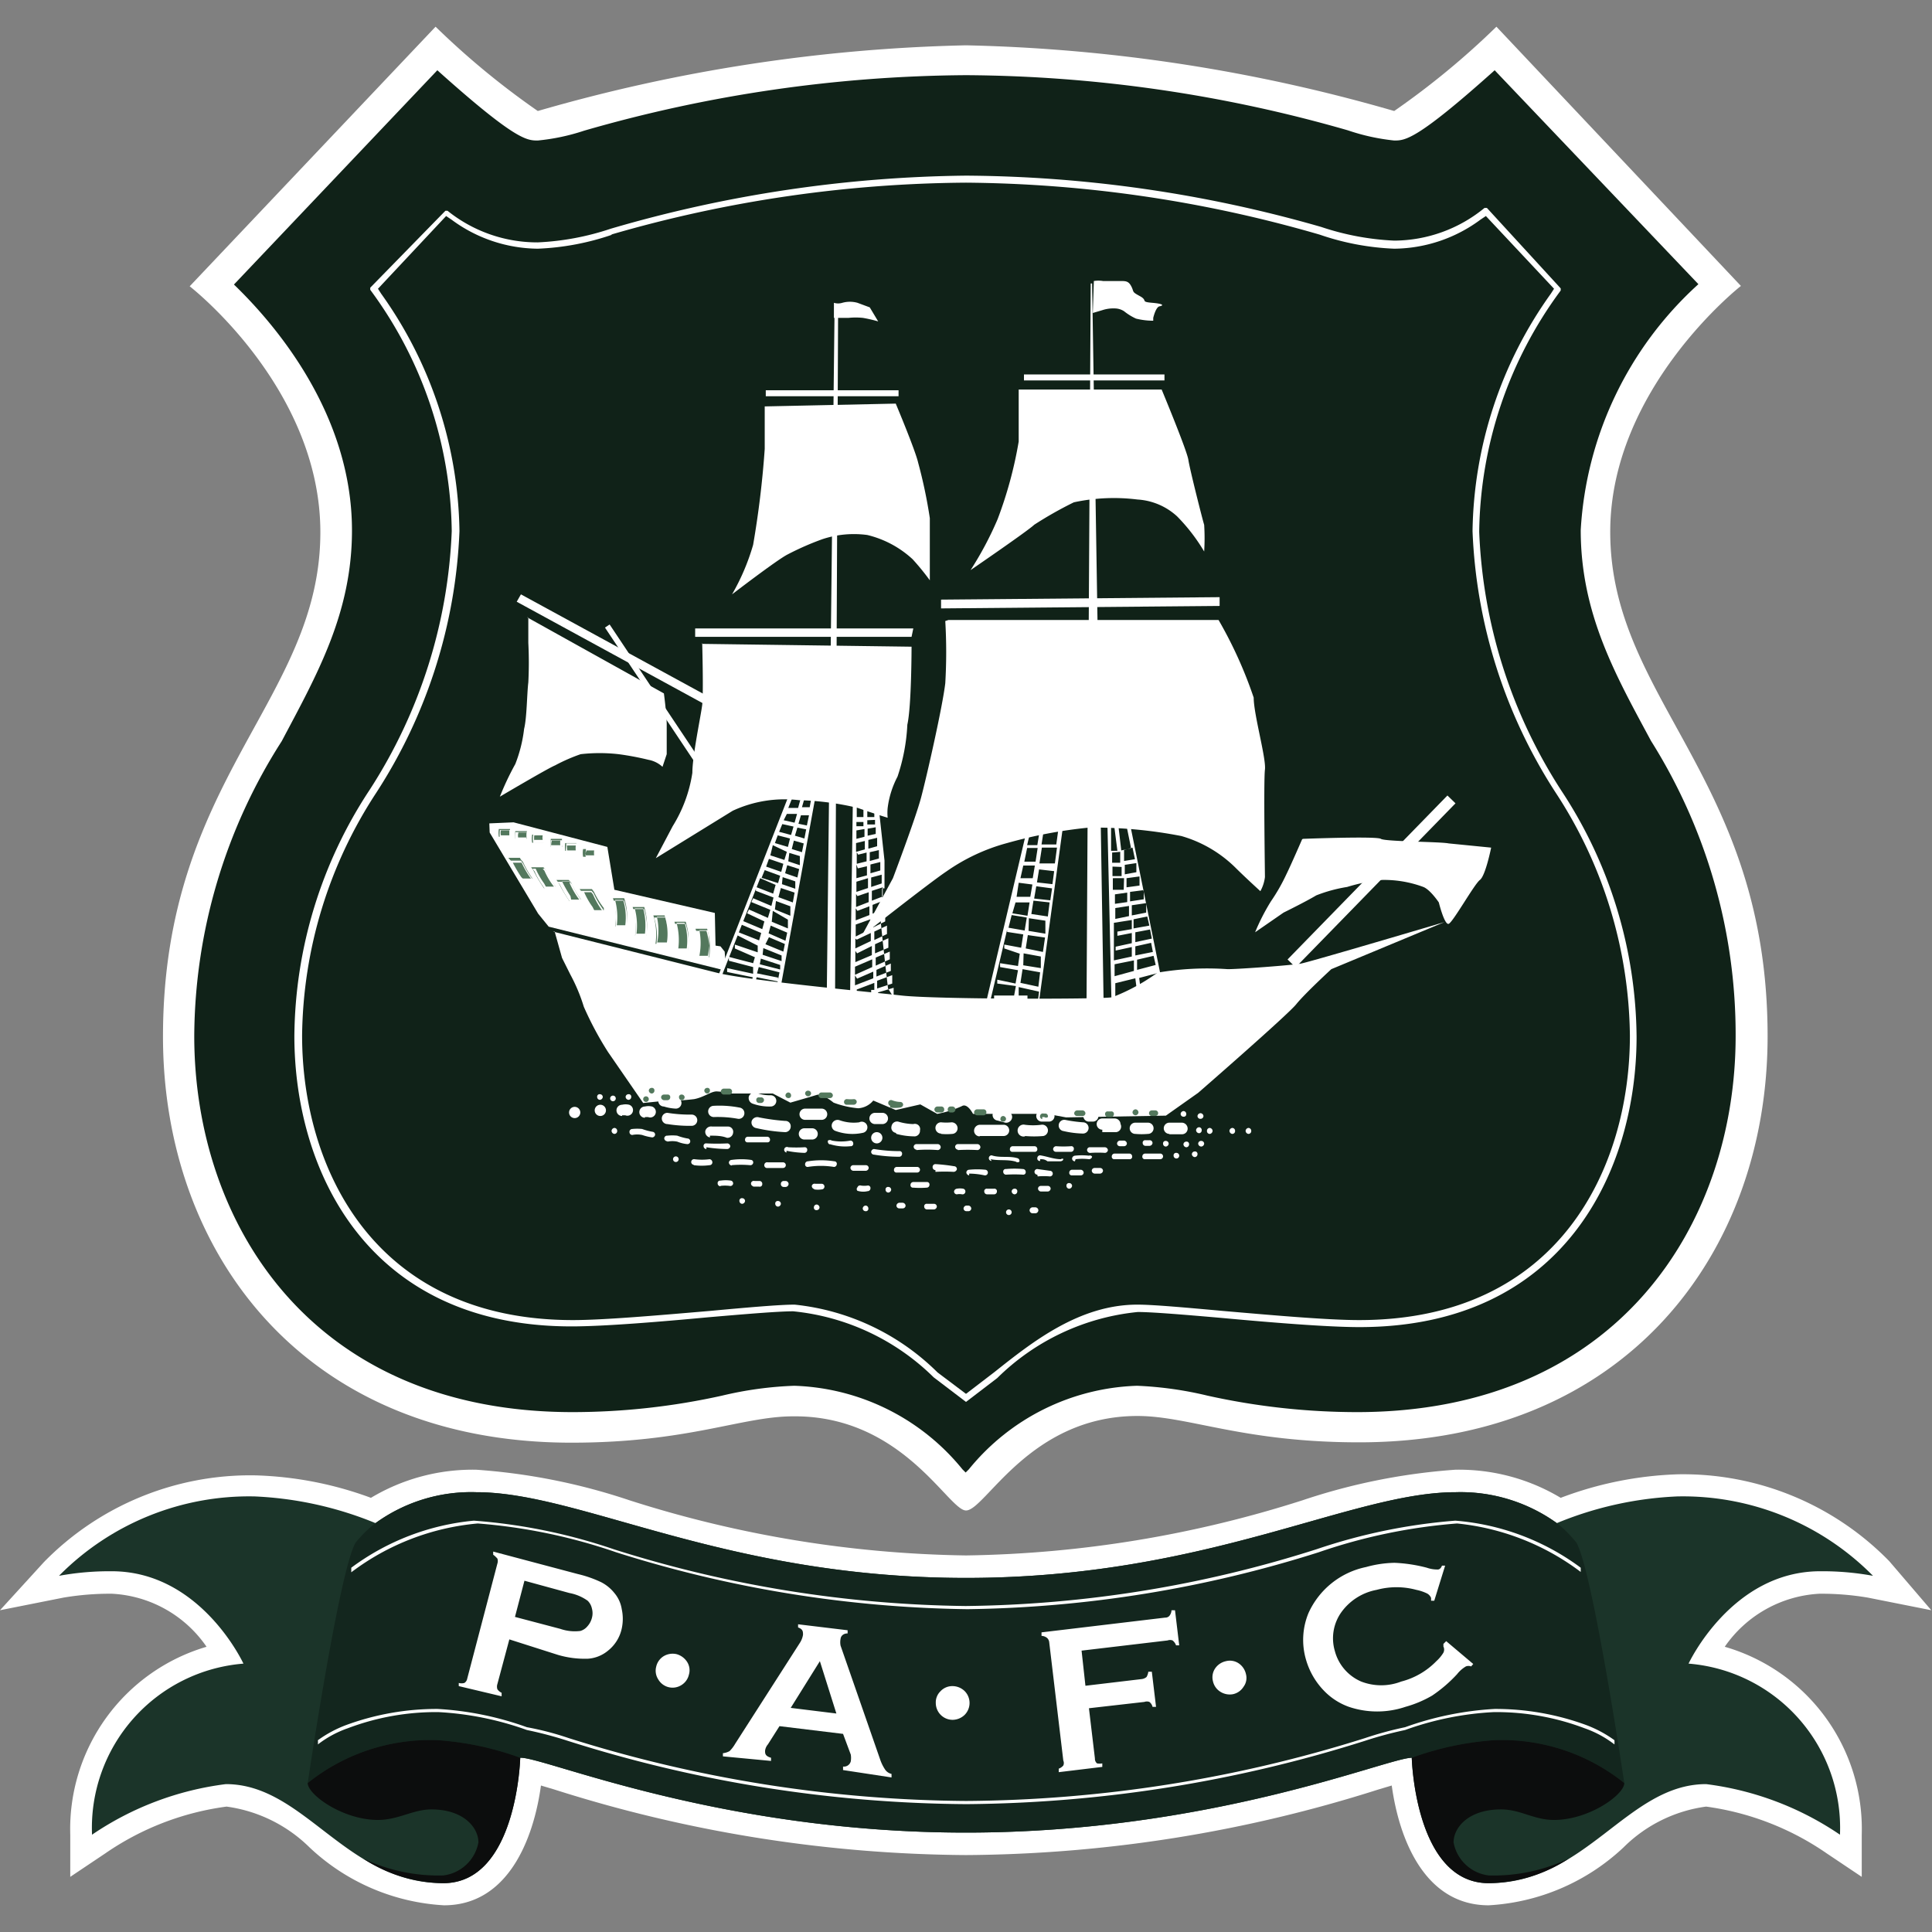 <svg xmlns="http://www.w3.org/2000/svg" id="Layer_1" data-name="Layer 1" viewBox="0 0 55 55"><rect x="0" y="0" width="55" height="55" fill="#808080" stroke="none"/><defs><style>.logo-cls-1,.logo-cls-6{fill:#fff}.logo-cls-6,.logo-cls-7{fill-rule:evenodd}.logo-cls-7{fill:#53785d}</style></defs><path d="M27.5 43c.55 0 1.81-2.69 4.88-2.69 1.46 0 3 .75 6.31.75 7.62 0 11.63-5.42 11.63-11.56 0-7.36-4.48-9.57-4.48-14.36 0-4.09 3.72-7 3.72-7L42.6.76a22.6 22.6 0 0 1-2.91 2.4A47.4 47.4 0 0 0 27.5 1.29a47.4 47.4 0 0 0-12.19 1.87A22.6 22.6 0 0 1 12.4.76l-7 7.39s3.72 2.88 3.72 7c0 4.79-4.48 7-4.48 14.36 0 6.14 4 11.56 11.63 11.56 3.33 0 4.85-.75 6.31-.75C25.69 40.29 27 43 27.5 43" class="logo-cls-1"/><path d="M6.66 8.1c1.16 1.12 3.36 3.67 3.36 7 0 2.36-1 4.11-2 6a15.7 15.7 0 0 0-2.49 8.39c0 5.33 3.33 10.71 10.77 10.71a19.7 19.7 0 0 0 4.26-.47 10.4 10.4 0 0 1 2.05-.28 6.43 6.43 0 0 1 4.79 2.38l.09.09.09-.09a6.43 6.43 0 0 1 4.79-2.38 10.4 10.4 0 0 1 2 .28 19.7 19.7 0 0 0 4.26.47c7.44 0 10.78-5.38 10.78-10.71a15.7 15.7 0 0 0-2.41-8.4c-1-1.86-2-3.61-2-6a10.23 10.23 0 0 1 3.35-7L42.55 2C40.32 4 40 4 39.69 4a6 6 0 0 1-1.32-.29A40 40 0 0 0 27.5 2.14a40 40 0 0 0-10.87 1.58 6 6 0 0 1-1.32.28c-.31 0-.63 0-2.86-2Z" style="fill:#102218"/><path d="M17.39 6.51a7.6 7.6 0 0 1-2.08.39 4.08 4.08 0 0 1-2.57-.9h-.06l-2.14 2.19v.06a11.78 11.78 0 0 1 2.32 6.87 14.6 14.6 0 0 1-2.34 7.37 12.9 12.9 0 0 0-2.14 7c0 3.82 2.07 8.27 7.89 8.27.92 0 2.5-.13 3.89-.26 1.05-.09 2-.17 2.42-.17a6.62 6.62 0 0 1 4 1.88l.92.7.89-.68a6.62 6.62 0 0 1 4-1.88c.41 0 1.37.08 2.4.17 1.41.13 3 .26 3.91.26 5.82 0 7.89-4.45 7.89-8.27a12.9 12.9 0 0 0-2.14-7 14.6 14.6 0 0 1-2.34-7.37 11.78 11.78 0 0 1 2.32-6.87v-.06l-2.1-2.29h-.07a4.08 4.08 0 0 1-2.57.93 7.6 7.6 0 0 1-2.08-.39A37.3 37.3 0 0 0 27.5 5a37.3 37.3 0 0 0-10.11 1.51m0 .17A37 37 0 0 1 27.5 5.2a37 37 0 0 1 10.07 1.48 7.4 7.4 0 0 0 2.12.4 4.18 4.18 0 0 0 2.46-.83l.15-.1 1.94 2.07-.09.14a11.9 11.9 0 0 0-2.23 6.76 14.74 14.74 0 0 0 2.37 7.45 12.85 12.85 0 0 1 2.11 6.91c0 3.74-2 8.1-7.71 8.1-.91 0-2.48-.14-3.87-.26-1.1-.1-2-.18-2.44-.18-1.66 0-3 1.07-4.07 1.92l-.81.62-.81-.61a6.76 6.76 0 0 0-4.07-1.93c-.42 0-1.34.08-2.42.18-1.41.12-3 .26-3.89.26-5.69 0-7.71-4.36-7.71-8.1a12.85 12.85 0 0 1 2.11-6.91 14.74 14.74 0 0 0 2.37-7.45 11.9 11.9 0 0 0-2.23-6.76l-.09-.14 1.94-2.07.15.1a4.18 4.18 0 0 0 2.46.83 7.4 7.4 0 0 0 2.12-.4Zm19.69 36.03a32.9 32.9 0 0 1-9.58 1.57 32.9 32.9 0 0 1-9.58-1.57 17.5 17.5 0 0 0-4.36-.87 5.63 5.63 0 0 0-3 .8A10.3 10.3 0 0 0 7.25 42a8.22 8.22 0 0 0-6 2.47L0 45.84l1.81-.36a8 8 0 0 1 1.37-.11 3.48 3.48 0 0 1 2.7 1.51A5.41 5.41 0 0 0 2 52.23v1.2l1-.67a7.9 7.9 0 0 1 3.45-1.33 4.16 4.16 0 0 1 2.36 1.16 6.07 6.07 0 0 0 3.83 1.65c1.82 0 2.55-1.88 2.76-3.41l.37.11a39.4 39.4 0 0 0 11.73 1.87 39.4 39.4 0 0 0 11.75-1.87l.37-.11c.21 1.53.94 3.41 2.76 3.41a6.1 6.1 0 0 0 3.84-1.65 4.1 4.1 0 0 1 2.35-1.16A7.9 7.9 0 0 1 52 52.76l1 .67v-1.2a5.4 5.4 0 0 0-3.9-5.35 3.5 3.5 0 0 1 2.7-1.51 8 8 0 0 1 1.37.11l1.81.36-1.2-1.4a8.2 8.2 0 0 0-6-2.47 10.3 10.3 0 0 0-3.35.67 5.63 5.63 0 0 0-3-.8 17.5 17.5 0 0 0-4.35.87" class="logo-cls-1"/><path d="M27.5 52.17c7 0 12-2.13 12.69-2.13 0 0 .09 3.57 2.19 3.57 2.78 0 3.95-2.82 6.19-2.82a8.7 8.7 0 0 1 3.81 1.44 4.69 4.69 0 0 0-4.31-4.87s1.22-2.63 3.75-2.63a8 8 0 0 1 1.5.13 7.6 7.6 0 0 0-5.57-2.26 10.1 10.1 0 0 0-3.43.76 4.7 4.7 0 0 0-2.88-.88c-3 0-7.07 2.44-13.94 2.44s-10.95-2.44-13.94-2.44a4.64 4.64 0 0 0-2.87.88 10.2 10.2 0 0 0-3.44-.76 7.6 7.6 0 0 0-5.57 2.26 8 8 0 0 1 1.5-.13c2.54 0 3.75 2.63 3.75 2.63a4.69 4.69 0 0 0-4.31 4.87 8.7 8.7 0 0 1 3.81-1.44c2.24 0 3.41 2.82 6.19 2.82 2.1 0 2.19-3.57 2.19-3.57.64-.04 5.64 2.13 12.69 2.13" style="fill:#1b3429"/><path d="M27.5 52.17c7 0 12-2.13 12.69-2.13a8.5 8.5 0 0 1 2.34-.5 5.56 5.56 0 0 1 3.71 1.22s-.89-6-1.36-6.84a3.4 3.4 0 0 0-.56-.56 4.7 4.7 0 0 0-2.88-.88c-3 0-7.07 2.44-13.94 2.44s-10.95-2.44-13.94-2.44a4.64 4.64 0 0 0-2.87.88 3.3 3.3 0 0 0-.57.56c-.47.83-1.36 6.84-1.36 6.84a5.56 5.56 0 0 1 3.71-1.22 8.5 8.5 0 0 1 2.34.5c.64-.04 5.64 2.13 12.69 2.13" style="fill:#13261e"/><path d="M37.49 44.1a34 34 0 0 1-10 1.62 34.4 34.4 0 0 1-10-1.61 16 16 0 0 0-4-.82A6.93 6.93 0 0 0 10 44.63v.13a7 7 0 0 1 3.6-1.39 15.8 15.8 0 0 1 3.94.82 34.5 34.5 0 0 0 10 1.62 34.5 34.5 0 0 0 10-1.62 15.8 15.8 0 0 1 3.94-.82A7 7 0 0 1 45 44.75v-.12a6.9 6.9 0 0 0-3.57-1.34 16.2 16.2 0 0 0-3.94.81M40 49.17a10 10 0 0 0-1.14.31 38.5 38.5 0 0 1-11.36 1.79 38.4 38.4 0 0 1-11.31-1.79 8.4 8.4 0 0 0-1.19-.31 9 9 0 0 0-2.54-.52 7.5 7.5 0 0 0-2.61.46 3.4 3.4 0 0 0-.8.43 1 1 0 0 1 0 .12 3 3 0 0 1 .85-.46 7.1 7.1 0 0 1 2.58-.46 8.8 8.8 0 0 1 2.52.51 11 11 0 0 1 1.17.31 38.2 38.2 0 0 0 11.34 1.8 38.5 38.5 0 0 0 11.34-1.8 11 11 0 0 1 1.15-.31 8.7 8.7 0 0 1 2.53-.51 7.1 7.1 0 0 1 2.58.46 3 3 0 0 1 .85.46 1 1 0 0 0 0-.12 3.4 3.4 0 0 0-.8-.43 7.5 7.5 0 0 0-2.61-.46 9 9 0 0 0-2.55.52" class="logo-cls-1"/><path d="M8.76 50.76c0 .33 1 1.05 2 1.05.58 0 1-.3 1.52-.3.92 0 1.34.52 1.34.94a1.16 1.16 0 0 1-1 .94 5 5 0 0 1-2.28-.48 4.24 4.24 0 0 0 2.28.7c2.1 0 2.19-3.57 2.19-3.57a8.5 8.5 0 0 0-2.34-.5 5.56 5.56 0 0 0-3.71 1.22m33.77-1.22a8.5 8.5 0 0 0-2.34.5s.09 3.57 2.19 3.57a4.24 4.24 0 0 0 2.28-.7 5 5 0 0 1-2.28.48 1.16 1.16 0 0 1-1-.94c0-.42.42-.94 1.35-.94.56 0 .93.3 1.51.3 1 0 2-.72 2-1.05a5.56 5.56 0 0 0-3.71-1.22" style="fill:#0c0d0d"/><path d="m14.5 46.67-.34 1.27a.24.24 0 0 0 0 .15.3.3 0 0 0 .12.1v.1L13.06 48v-.09a.3.3 0 0 0 .16 0 .18.18 0 0 0 .08-.12l.86-3.28a.22.22 0 0 0 0-.14s-.06-.07-.12-.11v-.09l2.41.64a3.3 3.3 0 0 1 .66.23 1.15 1.15 0 0 1 .38.31.93.93 0 0 1 .21.46 1.3 1.3 0 0 1 0 .55 1.1 1.1 0 0 1-.39.63 1 1 0 0 1-.57.23 2.7 2.7 0 0 1-.86-.11Zm.16-.64 1.29.34a1.26 1.26 0 0 0 .57.06.4.4 0 0 0 .2-.13.56.56 0 0 0 .13-.24.5.5 0 0 0 0-.27.43.43 0 0 0-.12-.22 1.3 1.3 0 0 0-.52-.22L14.93 45Zm4.6 1.06a.52.52 0 0 1 .3.22.44.44 0 0 1 .05.37.47.47 0 0 1-.21.29.47.47 0 0 1-.66-.16.45.45 0 0 1-.06-.36.47.47 0 0 1 .21-.3.5.5 0 0 1 .37-.06M24 49.36l-1.81-.22-.33.52a.34.34 0 0 0-.08.18c0 .08 0 .15.17.2v.09L20.58 50v-.09a.5.5 0 0 0 .19-.06 1 1 0 0 0 .16-.21l1.84-2.87a.6.6 0 0 0 .09-.23c0-.09 0-.16-.14-.21v-.09l1.41.17v.09c-.12 0-.19.07-.2.15a.5.5 0 0 0 0 .2l1.13 3.25a1.2 1.2 0 0 0 .14.28.3.3 0 0 0 .18.12v.1L24 50.39v-.1a.2.2 0 0 0 .22-.15.6.6 0 0 0 0-.19Zm-.19-.58-.47-1.49-.83 1.33Zm3.3-.78a.5.5 0 0 1 .35.14.48.48 0 0 1 0 .68.5.5 0 0 1-.34.14.48.48 0 0 1-.48-.48.44.44 0 0 1 .13-.33.46.46 0 0 1 .34-.15m3.89.63.17 1.43a.17.17 0 0 0 .06.14.4.4 0 0 0 .15 0v.1l-1.24.15v-.1a.3.3 0 0 0 .13-.09.17.17 0 0 0 0-.14l-.4-3.36a.2.2 0 0 0-.06-.13.27.27 0 0 0-.16-.06v-.1l3.52-.42a.15.15 0 0 0 .12-.05.27.27 0 0 0 .06-.16h.1l.12 1h-.09a.3.3 0 0 0-.1-.14.2.2 0 0 0-.14 0l-2.45.29.11 1 1.6-.19a.26.26 0 0 0 .14-.06.4.4 0 0 0 .05-.15h.1l.12 1h-.1a.24.24 0 0 0-.09-.14.2.2 0 0 0-.14 0Zm3.9-1.34a.45.45 0 0 1 .36.06.5.5 0 0 1 .21.31.42.42 0 0 1-.07.36.47.47 0 0 1-.3.21.5.5 0 0 1-.36-.07.47.47 0 0 1-.21-.3.45.45 0 0 1 .06-.36.5.5 0 0 1 .31-.21m6.27-.57.77.65-.06.07a.2.2 0 0 0-.15 0 .9.9 0 0 0-.25.22 4 4 0 0 1-.71.61 3.2 3.2 0 0 1-.76.32 2.52 2.52 0 0 1-1.61 0 1.84 1.84 0 0 1-.72-.47 2.1 2.1 0 0 1-.5-.87 2 2 0 0 1 .07-1.33 2.31 2.31 0 0 1 1.64-1.31 3.2 3.2 0 0 1 .81-.12 4.3 4.3 0 0 1 .92.14.9.9 0 0 0 .32.05s.07 0 .11-.11h.09l-.31 1h-.09v-.08a.25.25 0 0 0-.12-.13 1.3 1.3 0 0 0-.3-.1 2.16 2.16 0 0 0-1.13 0 1.6 1.6 0 0 0-1 .63A1.28 1.28 0 0 0 38 47a1.31 1.31 0 0 0 .75.87 1.58 1.58 0 0 0 1.14 0 2.14 2.14 0 0 0 1-.58 1.1 1.1 0 0 0 .2-.24.2.2 0 0 0 0-.18.4.4 0 0 0 0-.07Z" class="logo-cls-1"/><path d="m21.76 11.57 3.74-.08s.56 1.33.64 1.69a14 14 0 0 1 .33 1.57v1.77a7 7 0 0 0-.49-.6 2.9 2.9 0 0 0-1.29-.69 2.85 2.85 0 0 0-1.28.12 8 8 0 0 0-1 .44c-.32.17-1.57 1.13-1.57 1.13a6.3 6.3 0 0 0 .6-1.41 27 27 0 0 0 .33-2.73v-1.21m7.23-.48h4.07s.72 1.73.76 2 .41 1.73.45 1.85a6 6 0 0 1 0 .76 5.2 5.2 0 0 0-.77-1 1.83 1.83 0 0 0-1.13-.48 5.4 5.4 0 0 0-1.81.08 11 11 0 0 0-1.13.64c-.16.16-1.81 1.29-1.81 1.29a9.7 9.7 0 0 0 .77-1.45 11.7 11.7 0 0 0 .6-2.21zm-9 7.24 5.95.08s0 1.69-.12 2.22a5.4 5.4 0 0 1-.28 1.48 2.6 2.6 0 0 0-.28.89 1.4 1.4 0 0 0 0 .28s-.52-.16-.85-.28a8 8 0 0 0-1.67-.22 3.5 3.5 0 0 0-1.89.3l-2.19 1.35.48-.91a4 4 0 0 0 .56-1.52c0-.48.24-1.61.28-1.93s0-1.77 0-1.77m7.01-.65h7.69a12.2 12.2 0 0 1 1 2.21c0 .48.36 1.73.32 2.05s0 2.9 0 3.06a1.1 1.1 0 0 1-.13.4s-.44-.4-.72-.68a3.6 3.6 0 0 0-1.53-.89 13 13 0 0 0-2.63-.24 13.5 13.5 0 0 0-2.33.44 5.5 5.5 0 0 0-1.73.81c-.48.32-2.42 1.85-2.42 1.85l.9-1.66s.64-1.69.8-2.29.61-2.58.69-3.26a15 15 0 0 0 0-1.77M15 17.57l3.9 2.17s.08.6.08.89v.84l-.12.36a.8.8 0 0 0-.4-.2 8 8 0 0 0-.85-.16 4.8 4.8 0 0 0-1.08 0 5 5 0 0 0-.73.32c-.2.08-1.57.89-1.57.89a8 8 0 0 1 .44-.93 4 4 0 0 0 .25-1c.08-.32.08-1 .12-1.32a11 11 0 0 0 0-1.13v-.72m22.06 6.3s2.09-.08 2.21 0 1.69.08 1.93.13l1.21.12s-.16.8-.32.92-.77 1.21-.89 1.25-.28-.61-.28-.61-.24-.36-.44-.44a3.2 3.2 0 0 0-1.17-.2 5 5 0 0 0-1 .2 4.2 4.2 0 0 0-.88.24c-.28.17-.93.49-.93.49l-.81.56a6 6 0 0 1 .45-.88 5.3 5.3 0 0 0 .44-.77c.12-.24.45-1 .45-1" class="logo-cls-6"/><path d="M25.58 11.28H21.8v-.17h3.78Zm7.57-.45h-4v-.17h4Zm-12.94 9.3-5.5-3 .12-.21 5.5 3Zm5.74-2h-6.16v-.24H26Zm.84-.81v-.25l7.93-.07v.25Zm9.864 9.994 4.551-4.668.23.223-4.552 4.669z" class="logo-cls-1"/><path d="M31.09 8.07h-.04l-.12 20.72.49-.08zm-7.33.6-.23 20.24.24.04.09-20.28z" class="logo-cls-6"/><path d="M25 9.15a4 4 0 0 0-.43-.1 2 2 0 0 0-.42 0h-.41v-.43a.4.4 0 0 0 .24 0 .8.8 0 0 1 .43 0l.35.13.21.35m7.86.03a2 2 0 0 1-.49-.06 1.6 1.6 0 0 1-.34-.21.5.5 0 0 0-.27-.08 1 1 0 0 0-.35.05l-.27.08.03-.91a.8.8 0 0 1 .26 0h.49c.16 0 .24 0 .32.16s0 .14.24.27 0 .16.35.19.32.08.21.1-.18.33-.18.33zM15.74 26.52l4.66 1.17c.86.22 4.29.54 5.26.65s5.69.11 6 .05a5.6 5.6 0 0 0 1.29-.7 8.4 8.4 0 0 1 2-.1c.32 0 1.82-.11 2.09-.16s4.08-1.18 4.08-1.18l-3.22 1.34s-.75.69-1 1-2.79 2.52-2.79 2.52l-.92.65-2.84.05-.54-.1H27.7s-.16-.32-.32-.22a3 3 0 0 1-.7.22l-.48-.27-.7.16-.64-.27a.6.6 0 0 1-.43.22 2.7 2.7 0 0 1-.7-.16s-.32-.27-.48-.22-.75.22-.75.22l-.5-.26h-1.17a2.6 2.6 0 0 0-.43-.06c-.16 0-.37.17-.64.22a7 7 0 0 1-.86.05l-.59.06-1-1.45a9.4 9.4 0 0 1-.69-1.29 5 5 0 0 0-.38-.91l-.24-.48-.21-.75" class="logo-cls-6"/><path d="m13.93 23.44.01.26 1.38 2.31.3.37 4.95 1.23.08-.26-.02-.26-.12-.15-.14-.02-.02-.93-2.86-.66-.2-1.22-2.67-.7z" class="logo-cls-6"/><path d="M14.52 23.6a.8.8 0 0 0 0 .22h-.32a.8.8 0 0 1 0-.22z" class="logo-cls-7"/><path d="M14.55 23.87h-.32a1 1 0 0 1 0-.24h.32a2 2 0 0 0 0 .21.05.05 0 0 1 0 .03m-.29-.09h.24v-.14h-.24a.3.3 0 0 0 0 .14" class="logo-cls-1"/><path d="M15 23.66a.5.5 0 0 0 0 .22h-.33a.8.8 0 0 1 0-.22z" class="logo-cls-7"/><path d="M15 23.93h-.33a.8.8 0 0 1 0-.24H15a.5.5 0 0 0 0 .21Zm-.29-.09H15a.6.6 0 0 1 0-.14h-.24a.3.3 0 0 0-.01.14Z" class="logo-cls-1"/><path d="M15.47 23.76a1 1 0 0 0 0 .23h-.32a.6.6 0 0 1 0-.23z" class="logo-cls-7"/><path d="M15.5 24h-.32a.7.7 0 0 1 0-.24h.32a.5.5 0 0 0 0 .21Zm-.29-.09h.24a.3.3 0 0 1 0-.13h-.24a.6.6 0 0 0 0 .16Z" class="logo-cls-1"/><path d="M16 23.88a1 1 0 0 0 0 .23h-.32a1 1 0 0 1 0-.23z" class="logo-cls-7"/><path d="M16 24.15h-.32a1 1 0 0 1 0-.23H16a.8.8 0 0 0 0 .21Zm-.29-.09h.24a.6.6 0 0 1 0-.13h-.24a.5.5 0 0 0-.02.13Z" class="logo-cls-1"/><path d="M16.41 24a2 2 0 0 0 0 .22h-.32a.8.8 0 0 1 0-.22z" class="logo-cls-7"/><path d="M16.44 24.29h-.32a.7.7 0 0 1 0-.23v-.05h.37a.7.7 0 0 0 0 .21Zm-.29-.08h.24a.7.7 0 0 1 0-.14h-.25s0 .09.01.14" class="logo-cls-1"/><path d="M16.92 24.17a.6.6 0 0 0 0 .22h-.32a.6.6 0 0 1 0-.22z" class="logo-cls-7"/><path d="M17 24.43h-.32a.6.6 0 0 1 0-.23v-.05H17v.05a.5.5 0 0 0 0 .2Zm-.29-.08h.23a.7.7 0 0 1 0-.14h-.24a.4.4 0 0 0-.04.14Z" class="logo-cls-1"/><path d="M17.77 25.57a1.7 1.7 0 0 1 .06.81h-.32a1.7 1.7 0 0 0-.06-.81z" class="logo-cls-7"/><path d="M17.83 26.43h-.32a1.7 1.7 0 0 0-.06-.79h.32a1.9 1.9 0 0 1 .07.83s.02-.04-.01-.04m-.27-.09h.24a1.7 1.7 0 0 0-.06-.72h-.23a1.9 1.9 0 0 1 .05.72" class="logo-cls-1"/><path d="M18.34 25.82a1.85 1.85 0 0 1 .06.81h-.32a1.85 1.85 0 0 0-.07-.81z" class="logo-cls-7"/><path d="M18.4 26.67h-.32a1.9 1.9 0 0 0-.07-.79h.33a1.9 1.9 0 0 1 .06.83zm-.28-.09h.24a1.9 1.9 0 0 0-.05-.72h-.24a1.9 1.9 0 0 1 .05.72" class="logo-cls-1"/><path d="M18.92 26.06a1.7 1.7 0 0 1 .06.81h-.32a1.85 1.85 0 0 0-.06-.81z" class="logo-cls-7"/><path d="M19 26.91h-.32a1.7 1.7 0 0 0-.06-.79h.32a1.9 1.9 0 0 1 .06.83zm-.27-.08H19a1.75 1.75 0 0 0-.06-.73h-.24a1.75 1.75 0 0 1 .01.73Z" class="logo-cls-1"/><path d="M19.52 26.24a1.7 1.7 0 0 1 .06.81h-.32a1.7 1.7 0 0 0-.06-.81z" class="logo-cls-7"/><path d="M19.58 27.09h-.35a1.7 1.7 0 0 0-.06-.79h.35a1.7 1.7 0 0 1 .06.82zm-.27-.09h.24a1.75 1.75 0 0 0-.06-.73h-.23a1.9 1.9 0 0 1 .05.73" class="logo-cls-1"/><path d="M20.13 26.44a1.85 1.85 0 0 1 .06.81h-.32a1.85 1.85 0 0 0-.07-.81z" class="logo-cls-7"/><path d="M20.19 27.29h-.35a2 2 0 0 0-.06-.79h.33a1.9 1.9 0 0 1 .06.82zm-.28-.08h.24a1.8 1.8 0 0 0 0-.73h-.24a1.9 1.9 0 0 1 0 .73" class="logo-cls-1"/><path d="m14.83 24.47.06.07a2.7 2.7 0 0 0 .27.47h-.32a4 4 0 0 1-.3-.51l-.07-.08h.33" class="logo-cls-7"/><path d="M15.19 25.1h-.32l-.09-.1a3 3 0 0 1-.25-.42l-.06-.08h.36l.06.08a2.6 2.6 0 0 0 .28.46v.06zm-.3-.08h.23a2.7 2.7 0 0 1-.27-.46h-.25a4 4 0 0 0 .24.41Z" class="logo-cls-1"/><path d="m15.47 24.69.06.07a2.3 2.3 0 0 0 .28.47v.06h-.32a4 4 0 0 1-.31-.52l-.06-.08h.32" class="logo-cls-7"/><path d="M15.84 25.33h-.32l-.06-.1a2.2 2.2 0 0 1-.24-.42l-.06-.08h.35l.06.08a3 3 0 0 0 .27.46zs.01 0 0 0m-.3-.09h.23a2 2 0 0 1-.27-.45l-.05-.06h-.2a2.2 2.2 0 0 0 .24.42Z" class="logo-cls-1"/><path d="m16.19 25.05.07.08a2.4 2.4 0 0 0 .27.46v.06h-.32a4.5 4.5 0 0 1-.31-.52l-.06-.08h.32" class="logo-cls-7"/><path d="M16.56 25.69h-.32l-.07-.1a4 4 0 0 1-.24-.42l-.06-.07h.35l.07.08a2.4 2.4 0 0 0 .27.46v.06Zm-.3-.08h.23a2.4 2.4 0 0 1-.27-.46v-.06H16a4 4 0 0 0 .24.42Z" class="logo-cls-1"/><path d="m16.85 25.31.06.08a2.5 2.5 0 0 0 .28.46v.06h-.33a4.4 4.4 0 0 1-.3-.52l-.06-.08h.32" class="logo-cls-7"/><path d="M17.22 26h-.33l-.06-.09a4 4 0 0 1-.25-.43l-.06-.07v-.05h.32l.06.07a2.4 2.4 0 0 0 .27.46v.06Zm-.3-.08h.22a2.4 2.4 0 0 1-.26-.46l-.05-.06h-.2a2.2 2.2 0 0 0 .24.42Z" class="logo-cls-1"/><path d="M19 32a4 4 0 0 0 .69.05.16.16 0 0 0 0-.32 4 4 0 0 1-.69-.05.16.16 0 0 0 0 .32m1.32-.2a3.2 3.2 0 0 1 .69.05.16.16 0 0 0 .18-.14.16.16 0 0 0-.14-.18 3 3 0 0 0-.73-.05.16.16 0 0 0 0 .32m1.19.31a4.7 4.7 0 0 0 .84.12.16.16 0 0 0 .16-.16.15.15 0 0 0-.16-.16 6 6 0 0 1-.74-.1.17.17 0 0 0-.21.1.16.16 0 0 0 .11.2m1.41-.23h.47a.16.16 0 0 0 0-.32h-.47a.16.16 0 0 0 0 .32m.85.31a1.4 1.4 0 0 0 .79.06.16.16 0 1 0-.1-.3 1.2 1.2 0 0 1-.56-.06.17.17 0 0 0-.21.09.16.16 0 0 0 .08.21m1.14-.19h.21a.16.16 0 1 0 0-.32h-.21a.16.16 0 1 0 0 .32m.61.28a2 2 0 0 0 .53.07.16.16 0 0 0 .14-.17A.15.15 0 0 0 26 32a1.6 1.6 0 0 1-.43-.07.16.16 0 0 0-.19.13.15.15 0 0 0 .12.19m1.29.03a1.7 1.7 0 0 0 .32 0 .16.16 0 0 0 .15-.17.17.17 0 0 0-.17-.16 1.5 1.5 0 0 1-.3 0 .16.16 0 1 0 0 .32m1.1.07h.68a.16.16 0 0 0 0-.32h-.68a.17.17 0 0 0-.16.17.16.16 0 0 0 .16.16m1.29-.01a3 3 0 0 0 .52 0 .16.16 0 1 0-.06-.32 1.8 1.8 0 0 1-.46 0 .17.17 0 1 0 0 .33m1.1-.15a2.7 2.7 0 0 0 .55.07.16.16 0 0 0 0-.32 4 4 0 0 1-.51-.07.16.16 0 0 0-.18.14.16.16 0 0 0 .14.18m1.1.03h.36a.16.16 0 0 0 .16-.23.17.17 0 0 0-.17-.16h-.35a.16.16 0 0 0 0 .32m.94.12a2 2 0 0 0 .36 0 .16.16 0 1 0 0-.32h-.36a.16.16 0 1 0 0 .32m.97.01h.36a.16.16 0 0 0 .16-.16.17.17 0 0 0-.16-.17h-.36a.16.16 0 1 0 0 .32m-4.89-.38.22.06a.17.17 0 0 0 .19-.13.16.16 0 0 0-.13-.19l-.21-.05a.16.16 0 1 0-.07.31m1.26.03h.2a.16.16 0 1 0 0-.32h-.2a.16.16 0 0 0 0 .32m1.34 0h.11a.16.16 0 0 0 0-.32H31a.16.16 0 0 0 0 .32m-9.57-.51a1.4 1.4 0 0 0 .51.08.16.16 0 0 0 0-.32 1.1 1.1 0 0 1-.41-.07.17.17 0 0 0-.21.1.17.17 0 0 0 .11.21m-2.53.08a1.3 1.3 0 0 0 .34.06.16.16 0 1 0 0-.32c-.12 0-.22-.06-.34-.06a.16.16 0 0 0 0 .32m-.54.3h.09a.16.16 0 0 0 .21-.09.16.16 0 0 0-.1-.21.44.44 0 0 0-.2 0 .16.16 0 0 0 0 .32m-.65-.07h.09a.16.16 0 0 0 .21-.09.16.16 0 0 0-.1-.21.44.44 0 0 0-.2 0 .16.16 0 0 0 0 .32m2.5.56c.16 0 .33 0 .48.06a.16.16 0 0 0 .18-.14.15.15 0 0 0-.14-.18h-.46a.17.17 0 0 0-.19.12.16.16 0 0 0 .13.19m2.69.06h.22a.16.16 0 1 0 0-.32h-.22a.16.16 0 0 0 0 .32m1.9-.05a.16.16 0 0 0 .16.16.16.16 0 0 0 0-.32.16.16 0 0 0-.16.16m-7.87-.78a.16.16 0 1 0 .16-.16.16.16 0 0 0-.16.16m-.73.06a.16.16 0 0 0 .16.16.16.16 0 1 0 0-.32.16.16 0 0 0-.16.16m2.8.83a.7.7 0 0 1 .28 0 1 1 0 0 0 .28.07.08.08 0 0 0 .09-.08.08.08 0 0 0-.08-.08 1.6 1.6 0 0 1-.29-.08 1.3 1.3 0 0 0-.28 0 .08.08 0 0 0-.09.08.09.09 0 0 0 .09.08m-1-.18a.7.7 0 0 1 .28 0 1.5 1.5 0 0 0 .29.07.09.09 0 0 0 .08-.08.08.08 0 0 0-.07-.08 1.7 1.7 0 0 1-.3-.08 1.3 1.3 0 0 0-.28 0 .08.08 0 0 0-.08.09.08.08 0 0 0 .08.08m2.11.35a4 4 0 0 0 .59.05.09.09 0 0 0 .09-.08.09.09 0 0 0-.08-.08 6 6 0 0 1-.6 0 .07.07 0 0 0-.08.08.08.08 0 0 0 .08.08m1.18-.19h.55a.07.07 0 0 0 .08-.08.08.08 0 0 0-.08-.08h-.55a.08.08 0 0 0-.08.08.07.07 0 0 0 .08.08m1.1.24a3 3 0 0 0 .51.06.08.08 0 0 0 .08-.08.07.07 0 0 0-.08-.08 4 4 0 0 1-.46 0 .08.08 0 1 0-.05.15m1.23-.24a1.45 1.45 0 0 0 .59.06.07.07 0 0 0 .08-.08.08.08 0 0 0-.08-.08 1.4 1.4 0 0 1-.53 0 .1.1 0 0 0-.11 0 .09.09 0 0 0 .05.11m1.26.29a4.4 4.4 0 0 0 .72.06.08.08 0 0 0 .08-.08.07.07 0 0 0-.08-.08 4.4 4.4 0 0 1-.72-.06.09.09 0 0 0-.08.08.08.08 0 0 0 .08.08m1.21-.13a4 4 0 0 1 .61 0 .09.09 0 0 0 .08-.08.09.09 0 0 0-.08-.09h-.61a.08.08 0 0 0-.08.08.09.09 0 0 0 .08.08m1.18.01a5 5 0 0 1 .56 0 .09.09 0 0 0 .08-.08.09.09 0 0 0-.08-.09h-.56a.08.08 0 0 0-.08.08.09.09 0 0 0 .08.08m.93.27c.23.05.48 0 .72.07a.08.08 0 0 0 .1 0 .08.08 0 0 0-.06-.1c-.24-.07-.49 0-.73-.08a.08.08 0 1 0 0 .16m.6-.26h.62a.07.07 0 0 0 .08-.08.08.08 0 0 0-.08-.08h-.62a.08.08 0 0 0-.08.08.07.07 0 0 0 .08.08m.78.21c.08 0 .13 0 .21.06h.36s.09 0 .09-.07a.08.08 0 0 0-.07.01c-.2 0-.39-.08-.59-.11a.08.08 0 0 0-.08.08.07.07 0 0 0 .08.08m.45-.26h.43a.08.08 0 0 0 .08-.08.07.07 0 0 0-.08-.08 3 3 0 0 1-.43 0 .09.09 0 0 0-.08.08.08.08 0 0 0 .08.08m.56.21a1.6 1.6 0 0 1 .38 0 .09.09 0 0 0 .09-.07.07.07 0 0 0-.09-.03 1.8 1.8 0 0 0-.4 0 .09.09 0 0 0-.08.08.08.08 0 0 0 .08.08m.45-.24a3 3 0 0 1 .41 0 .09.09 0 0 0 .08-.08.09.09 0 0 0-.09-.08h-.44a.08.08 0 0 0-.06.1.09.09 0 0 0 .1.06m.68.18h.42a.07.07 0 0 0 .08-.08.08.08 0 0 0-.08-.08h-.42a.08.08 0 0 0-.08.08.07.07 0 0 0 .08.08m.87 0h.43a.08.08 0 0 0 0-.16h-.43a.08.08 0 0 0-.08.08.07.07 0 0 0 .08.08m-.74-.37H32a.08.08 0 0 0 .08-.08.09.09 0 0 0-.08-.08h-.12a.09.09 0 0 0-.08.08.08.08 0 0 0 .08.08m.73-.01h.11a.09.09 0 0 0 .09-.08.08.08 0 0 0-.09-.08h-.11a.07.07 0 0 0-.08.08.08.08 0 0 0 .08.08m-12.86.55a1.7 1.7 0 0 0 .45 0 .08.08 0 0 0 .08-.08.09.09 0 0 0-.08-.09 1.6 1.6 0 0 1-.43 0 .08.08 0 0 0-.09.06.08.08 0 0 0 .07.1m1.08.01a3 3 0 0 1 .52 0 .08.08 0 0 0 .09-.06.07.07 0 0 0-.06-.09 2 2 0 0 0-.55 0 .08.08 0 0 0-.08.08.09.09 0 0 0 .08.08m.99.07h.47a.08.08 0 0 0 .08-.07.08.08 0 0 0-.07-.09h-.44a.08.08 0 0 0-.1.06.08.08 0 0 0 .06.1m1.18-.03a2.3 2.3 0 0 1 .74 0 .08.08 0 0 0 .08-.07.07.07 0 0 0-.07-.09 2.4 2.4 0 0 0-.75 0 .08.08 0 0 0-.08.08.07.07 0 0 0 .08.08m1.29.11h.36a.09.09 0 0 0 .08-.08.08.08 0 0 0-.08-.08h-.36a.08.08 0 0 0-.08.08.09.09 0 0 0 .08.08m1.24.05h.58a.08.08 0 1 0 0-.16h-.58a.08.08 0 0 0-.08.08.07.07 0 0 0 .08.08m1.1-.02a5 5 0 0 1 .52 0 .1.1 0 0 0 .09-.07.08.08 0 0 0-.08-.09 5 5 0 0 0-.53-.06.08.08 0 0 0-.08.09.08.08 0 0 0 .08.08m.96.1a2.2 2.2 0 0 1 .44.05.08.08 0 0 0 .09-.06.08.08 0 0 0-.07-.1 2.3 2.3 0 0 0-.46 0 .08.08 0 0 0-.08.08.09.09 0 0 0 .08.08m1.05-.02a4 4 0 0 1 .48 0 .07.07 0 0 0 .08-.08.08.08 0 0 0-.08-.08 2.6 2.6 0 0 0-.48 0 .07.07 0 0 0-.08.08.08.08 0 0 0 .08.08m.9.05a2 2 0 0 1 .35 0 .08.08 0 1 0 0-.16l-.36-.05a.08.08 0 0 0 0 .16m.99.02h.25a.08.08 0 0 0 .08-.08.09.09 0 0 0-.08-.08h-.25a.08.08 0 0 0-.08.08.07.07 0 0 0 .08.08m.64-.05h.16a.09.09 0 0 0 .08-.08.08.08 0 0 0-.08-.08h-.16a.08.08 0 0 0-.08.08.09.09 0 0 0 .08.08m-10.65.35a1 1 0 0 1 .26 0 .08.08 0 0 0 .1-.06.08.08 0 0 0-.06-.09 1 1 0 0 0-.3 0 .07.07 0 0 0-.08.08.08.08 0 0 0 .08.08m.93.01h.17a.07.07 0 0 0 .09-.07.08.08 0 0 0-.07-.09h-.15a.08.08 0 0 0-.1.06.08.08 0 0 0 .06.09m.87.02h.06a.09.09 0 0 0 .08-.09.09.09 0 0 0-.08-.08h-.06a.08.08 0 0 0-.08.08.08.08 0 0 0 .08.09m.87.07a.7.7 0 0 0 .21 0 .08.08 0 0 0 .08-.07.08.08 0 0 0-.07-.09h-.19a.08.08 0 0 0-.1.06.09.09 0 0 0 .07.09m1.27.06a.55.55 0 0 0 .25 0 .08.08 0 0 0 .08-.08.07.07 0 0 0-.08-.08.6.6 0 0 1-.19 0 .08.08 0 0 0-.1.05.07.07 0 0 0 0 .1m.8-.03a.08.08 0 0 0 .08.08.09.09 0 0 0 .08-.08.08.08 0 0 0-.08-.08.07.07 0 0 0-.08.08m.79-.06a2.4 2.4 0 0 0 .38 0 .08.08 0 0 0 .08-.08.07.07 0 0 0-.08-.08H26a.08.08 0 0 0-.08.08.07.07 0 0 0 .08.08m1.24.19a.4.4 0 0 1 .15 0 .08.08 0 0 0 .09-.06.08.08 0 0 0-.06-.1.5.5 0 0 0-.18 0 .09.09 0 0 0-.08.08.08.08 0 0 0 .08.08m.86 0h.2a.08.08 0 0 0 .08-.08.07.07 0 0 0-.08-.08h-.2a.07.07 0 0 0-.08.08.08.08 0 0 0 .08.08m.7-.08a.09.09 0 0 0 .08.08.08.08 0 0 0 .08-.08.07.07 0 0 0-.08-.08.08.08 0 0 0-.08.08m.83 0h.2a.09.09 0 0 0 .08-.08.08.08 0 0 0-.08-.08h-.2a.08.08 0 0 0-.08.08.09.09 0 0 0 .08.08m.73-.16a.08.08 0 0 0 .08.08.09.09 0 0 0 .08-.08.08.08 0 0 0-.08-.08.07.07 0 0 0-.08.08m3.33-1.18a.09.09 0 0 0 .08.08.08.08 0 0 0 .08-.08.07.07 0 0 0-.08-.08.08.08 0 0 0-.08.08m.42-.02a.09.09 0 0 0 .09.08.09.09 0 0 0 .08-.08.08.08 0 0 0-.08-.08.08.08 0 0 0-.09.08m1.35-.37a.09.09 0 0 0 .08.09.08.08 0 0 0 .08-.09.08.08 0 0 0-.08-.08.09.09 0 0 0-.08.08m-.46 0a.09.09 0 0 0 .08.09.08.08 0 0 0 .08-.09.08.08 0 0 0-.08-.08.09.09 0 0 0-.08.08m-.95-.01a.09.09 0 0 0 .09.08.08.08 0 0 0 .07-.08.08.08 0 0 0-.07-.09.09.09 0 0 0-.09.09m.31.01a.08.08 0 0 0 .08.09.09.09 0 0 0 .08-.09.09.09 0 0 0-.08-.08.08.08 0 0 0-.08.08m-.27-.42a.08.08 0 0 0 .09.08.08.08 0 0 0 .08-.08.09.09 0 0 0-.08-.08.09.09 0 0 0-.09.08m-.48-.06a.08.08 0 0 0 .08.08.07.07 0 0 0 .08-.08.08.08 0 0 0-.08-.08.09.09 0 0 0-.08.08m.32 1.15a.09.09 0 0 0 .08.08.08.08 0 0 0 .08-.08.07.07 0 0 0-.08-.08.08.08 0 0 0-.08.08m-.82-.3a.08.08 0 0 0 .08.08.09.09 0 0 0 .08-.08.08.08 0 0 0-.08-.08.07.07 0 0 0-.08.08m-12.06 1.63a.08.08 0 0 0 .08.08.09.09 0 0 0 .08-.08.08.08 0 0 0-.08-.08.07.07 0 0 0-.08.08m-3.68-2.92a.08.08 0 0 0 .08.08.08.08 0 1 0 0-.16.08.08 0 0 0-.08.08m-.37-.04a.08.08 0 0 0 .08.08.09.09 0 0 0 .08-.08.08.08 0 0 0-.08-.08.07.07 0 0 0-.08.08m.41.96a.09.09 0 0 0 .08.09.08.08 0 0 0 .08-.09.08.08 0 0 0-.08-.08.09.09 0 0 0-.08.08m1.75.81a.08.08 0 0 0 .08.08.08.08 0 1 0 0-.16.08.08 0 0 0-.08.08m-1.35-1.77a.09.09 0 0 0 .08.08.08.08 0 0 0 .08-.08.07.07 0 0 0-.08-.08.08.08 0 0 0-.08.08m15.6 1.67a.08.08 0 1 0 .08-.08.07.07 0 0 0-.08.08m-11.34 1.37a.08.08 0 0 0 .08.08.09.09 0 0 0 .08-.08.08.08 0 0 0-.08-.08.07.07 0 0 0-.08.08m1.1.1a.07.07 0 0 0 .08.08.08.08 0 0 0 .08-.08.09.09 0 0 0-.08-.08.08.08 0 0 0-.08.08m1.39.03a.08.08 0 0 0 .08.08.07.07 0 0 0 .08-.08.08.08 0 0 0-.08-.08.09.09 0 0 0-.08.08m1.04 0h.1a.08.08 0 0 0 .08-.08.09.09 0 0 0-.08-.08h-.1a.09.09 0 0 0-.08.08.08.08 0 0 0 .08.08m.79.03h.2a.09.09 0 0 0 .08-.08.08.08 0 0 0-.08-.08h-.2a.07.07 0 0 0-.08.08.08.08 0 0 0 .08.08m1.12.05h.06a.08.08 0 0 0 .08-.08.09.09 0 0 0-.08-.08h-.06a.09.09 0 0 0-.08.08.08.08 0 0 0 .08.08m1.13.03a.08.08 0 0 0 .16 0 .08.08 0 0 0-.16 0m.75.03h.09a.09.09 0 0 0 .08-.09.09.09 0 0 0-.08-.08h-.09a.09.09 0 0 0-.08.08.09.09 0 0 0 .08.09" class="logo-cls-6"/><path d="M18.47 31.05a.09.09 0 0 0 .08.08.08.08 0 0 0 .08-.08.07.07 0 0 0-.08-.08.08.08 0 0 0-.08.08m.43.27h.1a.08.08 0 0 0 .08-.08.07.07 0 0 0-.08-.08h-.1a.08.08 0 0 0-.08.08.09.09 0 0 0 .08.08m.43-.08a.08.08 0 0 0 .08.08.09.09 0 0 0 .08-.08.08.08 0 0 0-.08-.08.07.07 0 0 0-.08.08m2.28.16h.05a.09.09 0 0 0 .09-.08.08.08 0 0 0-.09-.08h-.05a.07.07 0 0 0-.08.08.08.08 0 0 0 .08.08m.75-.22a.08.08 0 0 0 .08.08.07.07 0 0 0 .08-.08.08.08 0 0 0-.08-.08.09.09 0 0 0-.08.08m1.73.27h.21a.09.09 0 0 0 .09-.08.08.08 0 0 0-.08-.08 1 1 0 0 1-.19 0 .08.08 0 0 0-.09.06.08.08 0 0 0 .06.1m1.25.08a.9.9 0 0 0 .28 0 .1.1 0 0 0 .09-.07.08.08 0 0 0-.08-.09.7.7 0 0 1-.24-.05.08.08 0 0 0-.1.05.09.09 0 0 0 .05.11m1.34.19h.12a.08.08 0 0 0 .08-.09.08.08 0 0 0-.08-.08h-.12a.09.09 0 0 0-.08.08.09.09 0 0 0 .08.09m.38 0h.06a.09.09 0 0 0 .08-.09.09.09 0 0 0-.08-.08h-.06a.08.08 0 0 0-.08.08.08.08 0 0 0 .08.09m.7.08H28a.08.08 0 0 0 .08-.08.08.08 0 0 0-.08-.09h-.19a.09.09 0 0 0-.08.09.09.09 0 0 0 .08.08m.67.1a.07.07 0 0 0 .08.08.08.08 0 0 0 .08-.08.09.09 0 0 0-.08-.08.08.08 0 0 0-.08.08m1.19-.05h.06a.08.08 0 0 0 .1 0 .08.08 0 0 0-.06-.1h-.06a.08.08 0 0 0-.1.06.08.08 0 0 0 .06.1m.99-.09h.16a.08.08 0 0 0 .08-.08.09.09 0 0 0-.08-.08h-.16a.09.09 0 0 0-.08.08.08.08 0 0 0 .08.08m.88.03h.09a.08.08 0 0 0 .08-.08.07.07 0 0 0-.08-.08h-.09a.07.07 0 0 0-.08.08.08.08 0 0 0 .08.08m.7-.13a.09.09 0 0 0 .09.08.09.09 0 0 0 .08-.08.09.09 0 0 0-.08-.09.09.09 0 0 0-.09.09m.55.1h.1a.08.08 0 0 0 0-.16h-.1a.08.08 0 0 0 0 .16m-9.87-.64a.09.09 0 0 0 .09.08.09.09 0 0 0 .08-.08.08.08 0 0 0-.08-.08.08.08 0 0 0-.09.08m.46.13h.25a.08.08 0 0 0 .08-.08.09.09 0 0 0-.08-.08h-.25a.09.09 0 0 0-.08.08.08.08 0 0 0 .08.08m-3.33-.21a.09.09 0 0 0 .08.08.08.08 0 0 0 .08-.08.07.07 0 0 0-.08-.08.08.08 0 0 0-.08.08m.55.11h.16a.08.08 0 0 0 .08-.09.08.08 0 0 0-.08-.08h-.16a.09.09 0 0 0-.08.08.09.09 0 0 0 .08.09m-2.29.13a.08.08 0 0 0 .08.08.08.08 0 0 0 0-.16.08.08 0 0 0-.08.08" class="logo-cls-7"/><path d="m28.79 28.83.07-.38h-.56v-.11h.57l.05-.27-.53-.07v-.11l.52.11.07-.38-.51-.09v-.11l.51.08.05-.35-.44-.15v-.11l.48.09.06-.38-.46-.07v-.06l-.53 2.24h-.11l1.27-5.37h.11l-.17.72h.29l.13-.79h.11l-.12.77h.42l.11-.8h.12l-.75 5.48Zm.18-.38v.26h.55l.06-.48-.58-.13v.24h.25v.11Zm.08-.47.51.11.05-.41-.5-.09Zm.08-.5.5.08v-.33l-.49-.09Zm.07-.48.49.1.06-.41-.49-.07Zm.08-.5.48.08v-.37l-.47-.07Zm-.57-.09.46.08.06-.37-.43-.07Zm.65-.39.47.07.05-.4-.46-.05Zm-.54-.02.43.07.06-.38h-.4Zm.62-.42.46.05.05-.34-.45-.06Zm-.5-.05h.39l.06-.35-.39-.05Zm.58-.41.44.05.05-.37-.43-.05Zm-.47-.12h.35l.06-.36h-.33Zm.54-.42h.44l.06-.45h-.43Zm-.43-.05h.32l.06-.39h-.3Zm-3.59 4.07-.71-.14v-.17h-.06v-.11h.09v-.2l-.5.19v-.05.22h-.19l.08-5.63h.11v.55h.19v-.5h.11v.5h.2v-.41H25l.18 1.65v.79h-.07v.25h.06v.11h-.09v.25h.08v.11h-.11l.07.7.08.73.08.7Zm-.6-.23.47.09v-.34l-.44.13Zm0-.45v.22l.43-.14v-.24Zm-.63-.15v.28l.52-.2v-.19l-.46.2Zm.61-.16v.19l.41-.16v-.21Zm-.61-.09v.23l.49-.22v-.22Zm.59-.26v.23l.4-.18v-.22Zm-.58-.19v.32l.47-.2v-.26l-.42.21Zm.56-.19v.26l.38-.16v-.27Zm-.56-.16V27l.44-.21v-.23l-.4.19Zm.54-.2v.24l.36-.17v-.24Zm-.53-.2v.34l.42-.21v-.28Zm.5-.2v.28l.34-.17V26Zm-.5-.26v.34l.39-.15v-.25l-.34.13Zm.48-.1v.25l.33-.13v-.25Zm-.47-.31v.37l.36-.14v-.28l-.32.11Zm.45-.09v.28l.31-.12v-.26Zm-.44-.26v.29l.33-.11V25Zm.42-.12v.27l.3-.1v-.25Zm-.42-.37V25l.3-.08v-.26l-.26.06Zm.4 0v.25l.28-.08v-.24Zm-.39-.35v.33l.28-.07v-.25l-.24.06Zm.37 0v.25l.26-.07v-.24Zm-.39-.26v.25l.25-.07v-.24Zm.35-.09v.25l.25-.07v-.24Zm-.34-.27v.24l.23-.06v-.22Zm.32-.05v.2l.23-.05v-.19Zm-.32-.19v.12h.2v-.12Zm.31-.05v.12h.22v-.13Zm-2.53 5.1h-.12l.15-.77-.59-.15-.05.18.6.12v.11l-.61-.12-.13.49h-.11l.13-.49-.73-.15v-.11l.74.16v-.19l-.69-.18v-.11l.69.18.05-.17-.57-.25v-.11l.65.22v-.19l-.57-.29v-.1l.61.24.06-.21-.59-.25.05-.1.57.24.06-.22-.49-.23.05-.11.54.24.07-.23-.54-.22.05-.11.52.22.06-.24-.5-.19v-.11l.49.19.07-.25-.44-.19-1.18 3h-.1l2.19-5.6.11.05-.22.55h.28l.17-.62H23l-.17.6h.22l.12-.66h.11Zm-.53-1 .58.15v-.13l-.55-.18Zm.08-.27.54.18v-.16l-.52-.21Zm.08-.3.51.21.06-.3v.09l-.47-.2Zm.09-.31.48.21.05-.23-.47-.2Zm.09-.33.46.19v-.25l-.43-.25Zm.09-.35.44.18v-.27l-.41-.15Zm.1-.35.41.15.05-.28-.39-.13Zm.1-.37.38.13v-.21l-.36-.12Zm-.58-.18.47.15.06-.21-.44-.16Zm.67-.13.35.12.05-.24-.34-.11Zm-.54-.19.43.15.06-.23-.41-.14Zm.63-.15.33.11v-.26l-.3-.09Zm-.51-.17.4.13.07-.23-.4-.19Zm.61-.18.29.09.05-.25-.28-.08Zm-.48-.17.37.11.06-.24-.35-.09Zm.57-.21.27.08.05-.26-.25-.05Zm-.45-.11.34.09.07-.24-.32-.07Zm.55-.23.24.05.06-.29h-.23Zm-.42-.1.31.07.07-.25h-.29Zm9.33 5.1-.07-3.07-.05-2.16h.11v1h.18l-.1-.78h.12l.09.77.28-.06-.14-.69h.11l.9 4.45h-.11v-.21l-.53.14.06.47h-.11l-.06-.46-.57.14v.53Zm.09-1v.34l.55-.15v-.3Zm.64-.13v.29l.53-.14-.06-.26Zm-.66-1.05v1.07l.51-.11v-.27l-.46.1v-.11l.46-.1v-.29l-.41.08v-.12l.41-.07v-.26Zm.61.67v.26l.5-.1-.05-.26Zm0-.4v.28l.47-.1-.05-.26Zm-.05-.37v.26l.45-.08-.06-.26Zm-.52-.32v.31l.39-.08v-.29Zm.47-.08v.29l.41-.08v-.27Zm-.48-.31v.27l.35-.05v-.27Zm.43-.07v.27l.39-.06v-.26Zm-.49-.39v.33h.31L32 25h-.27Zm.39 0v.26l.37-.05v-.26Zm-.4-.33v.27h.26v-.26Zm.35-.05v.27l.33-.06v-.26Zm-.36-.35v.29h.23v-.31Zm.34-.07v.31l.31-.05-.07-.33Zm-14.778-6.334.133-.088 2.575 3.86-.133.089z" class="logo-cls-1"/></svg>